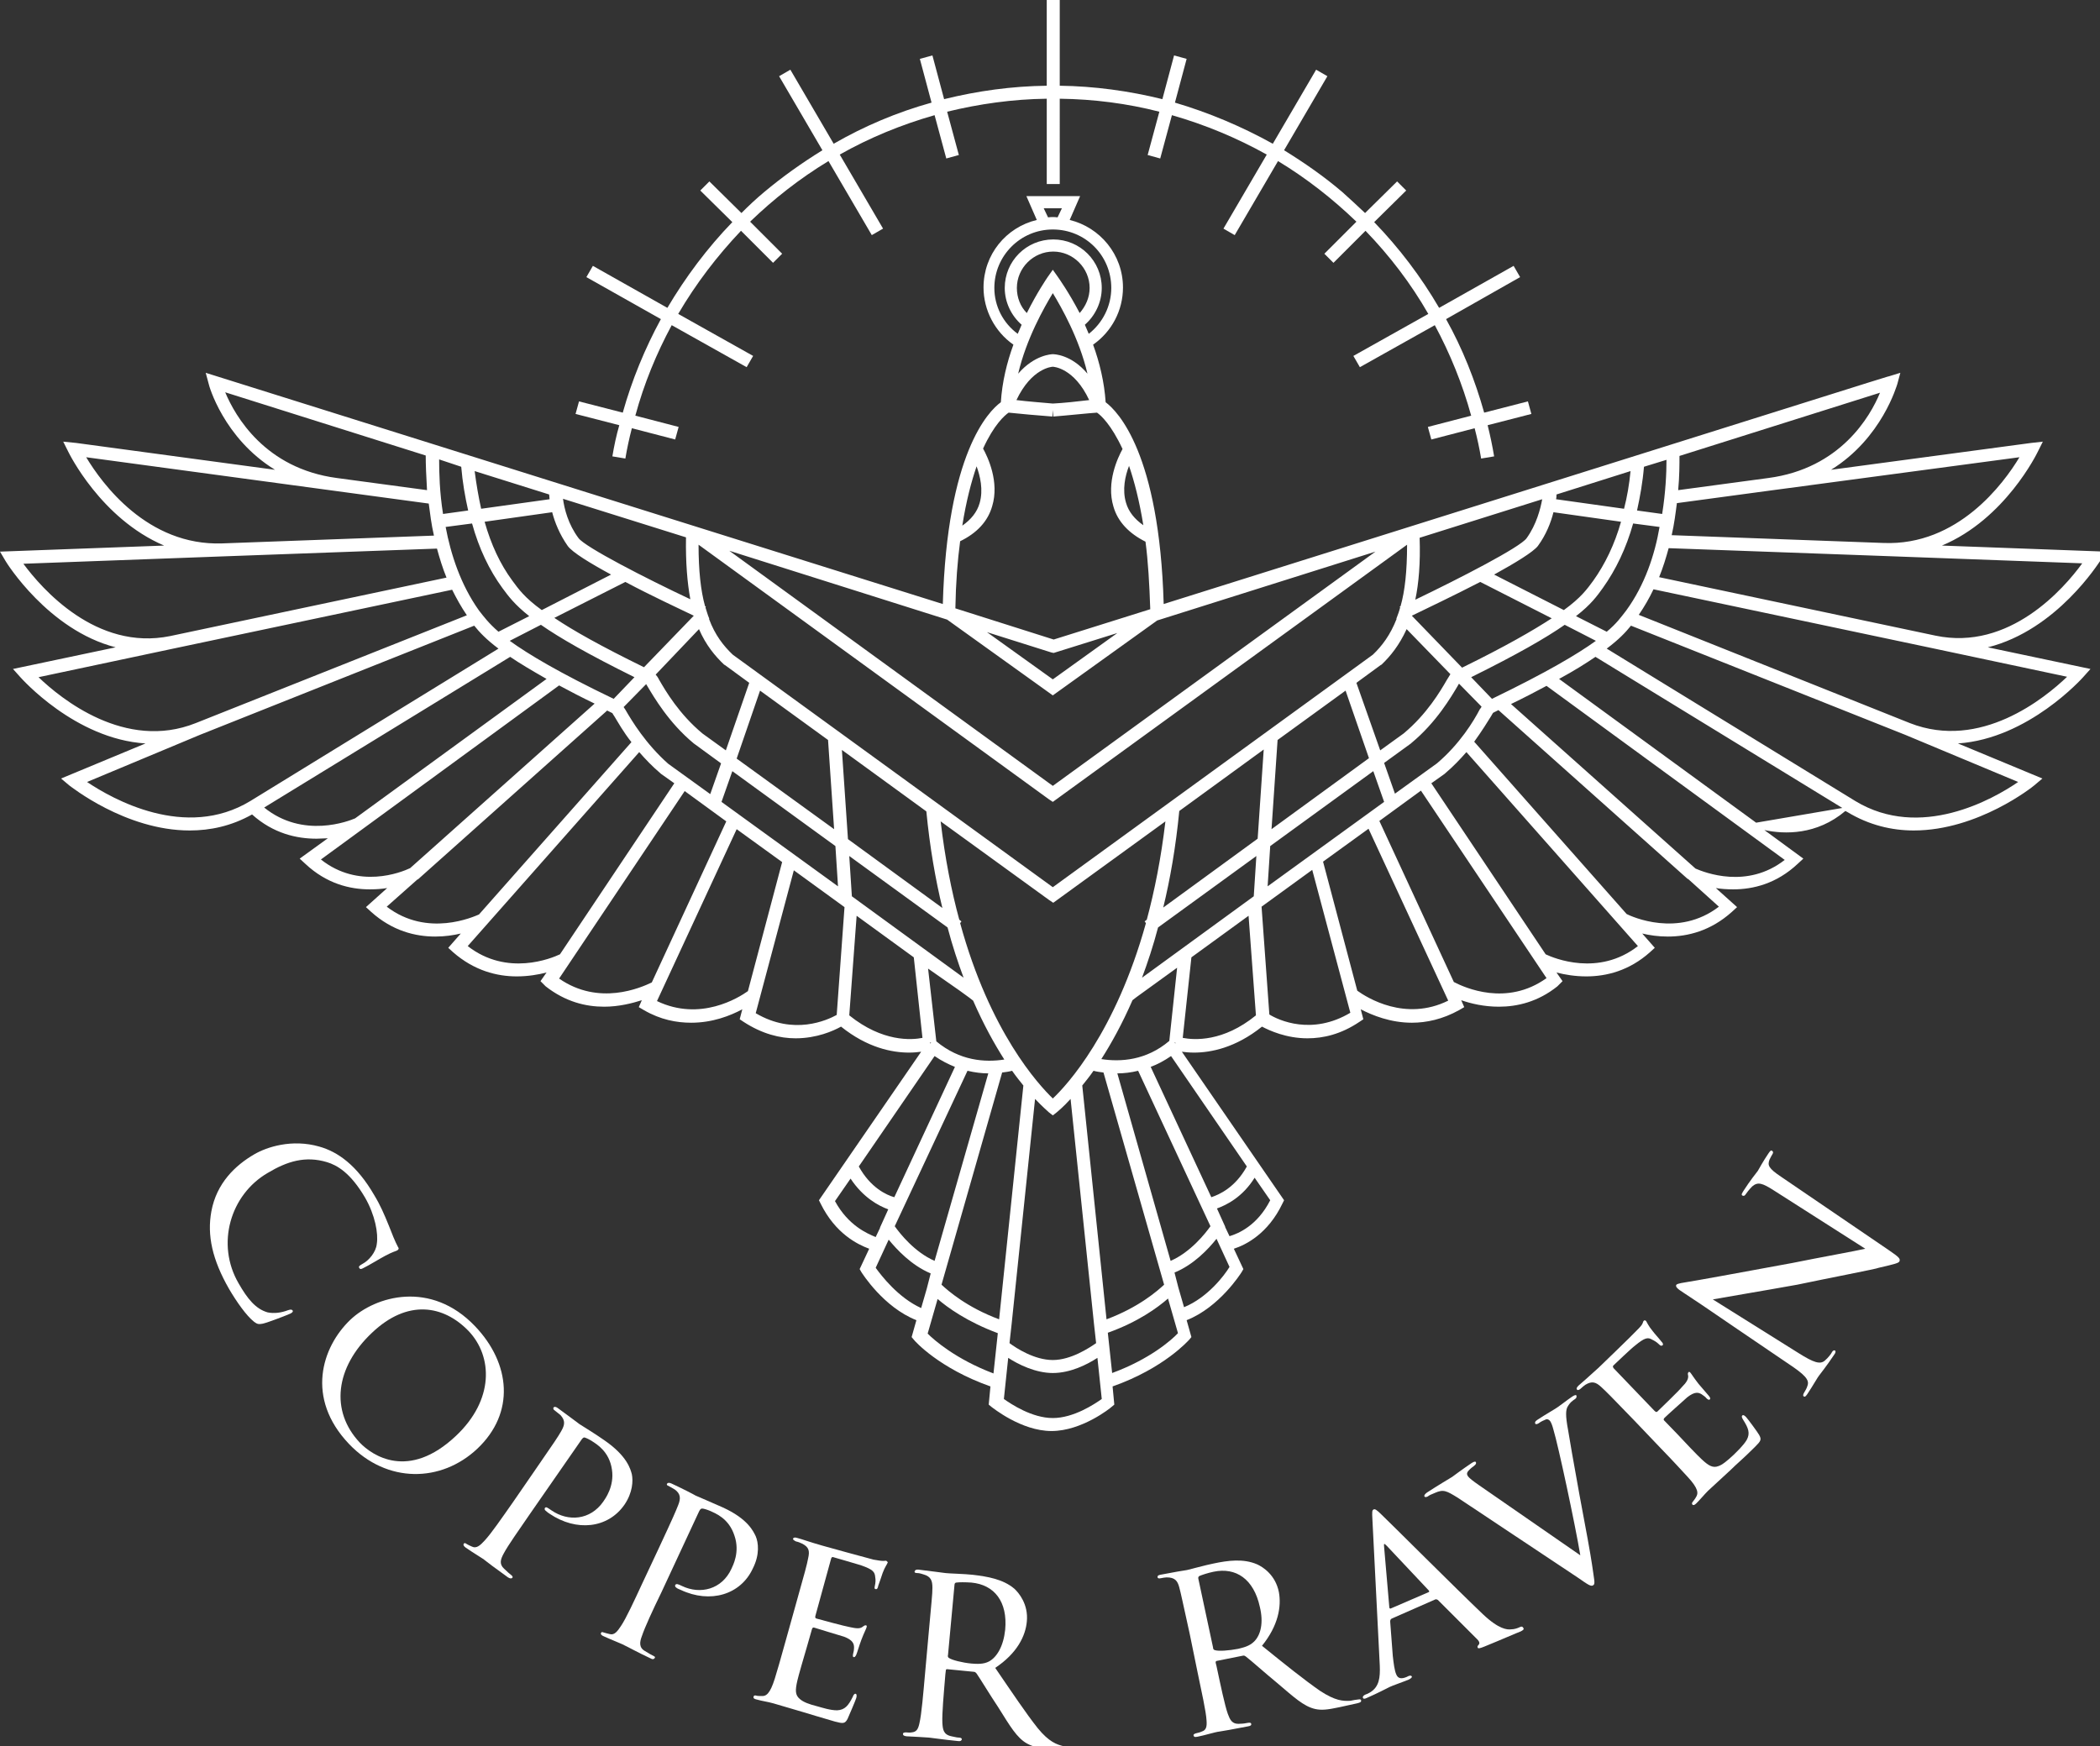 <?xml version="1.0" encoding="UTF-8"?> <!-- Generator: Adobe Illustrator 24.0.1, SVG Export Plug-In . SVG Version: 6.00 Build 0) --> <svg xmlns="http://www.w3.org/2000/svg" xmlns:xlink="http://www.w3.org/1999/xlink" id="Слой_2" x="0px" y="0px" viewBox="0 0 484.9 403.3" style="enable-background:new 0 0 484.9 403.3;" xml:space="preserve"><rect x="0" y="0" width="484.9" height="403.3" fill="#333333" stroke="none"/> <style type="text/css"> .st0{fill:#FFFFFF;} </style> <path class="st0" d="M484.9,129.6l1.3-2.2l-37.8-1.4c14.6-6.1,22-21.4,22.1-21.6l1.2-2.4l-2.7,0.3l-46.2,6.2 c11.8-7.3,15.2-19.6,15.3-19.8l0.7-2.6l-2.6,0.8l0,0l-0.4,0.1l-4.2,1.3l-162.9,51.2c-1-34.8-10.6-44.5-13.4-46.6 c-0.3-4.6-1.4-9.2-2.9-13.3c4.3-3,6.9-7.9,6.9-13.2c0-7.6-5.3-13.9-12.3-15.6l2.4-5.5h-12.4l2.4,5.5c-7.1,1.7-12.3,8-12.3,15.6 c0,5.2,2.6,10.2,6.9,13.2c-1.5,4.1-2.6,8.6-2.9,13.3c-2.9,2.1-12.4,11.8-13.4,46.6l-83.2-26.1l-87-27.3l0.7,2.6 c0,0.2,3.4,12.5,15.3,19.8l-45.9-6.2l-3-0.3l1.2,2.4c0.1,0.2,7.5,15.4,22.1,21.6L0,127.4l1.3,2.2c0.1,0.2,9.8,15.9,25.4,19.9 l-23.7,5l1.7,1.9c0.2,0.2,12.6,14.3,28.9,15.3l-19.5,8.1l1.9,1.6c0.2,0.1,12.9,10.4,27.8,10.4c4.7,0,9.6-1,14.4-3.7 c4.9,4.4,10.3,5.6,14.9,5.6c0.9,0,1.8-0.1,2.6-0.1l-6.5,4.7l1.3,1.2c4.9,4.6,10.3,5.9,14.9,5.9c1.4,0,2.8-0.1,4-0.3l-4.9,4.4 l1.2,1.1c4.9,4.4,10.2,5.7,14.8,5.7c2.2,0,4.2-0.3,5.9-0.7l-2.9,3.3l1.1,1c4.9,4.3,10.2,5.6,14.7,5.6c2.6,0,5-0.4,6.9-0.9l-1.4,2 l0.9,0.9l0.3,0.3c4.6,3.6,9.3,4.7,13.5,4.7c3.4,0,6.5-0.8,8.7-1.5l-0.7,1.6l1.2,0.7c3.8,2.2,7.5,2.9,10.9,2.9c4.9,0,9-1.6,11.8-3.1 l-0.6,2.3l0.9,0.6c4.3,2.8,8.4,3.8,12,3.8c4.9,0,8.7-1.7,10.5-2.7c6.1,4.9,11.8,6,15.7,6c1.1,0,2-0.1,2.8-0.2l-23.6,34.3l0.4,0.8 c3.4,6.9,8.5,9.4,11.2,10.4l-2.2,4.7l0.4,0.7c0.2,0.3,5.1,8.1,12.7,11.1l-1.1,3.9l0.5,0.6c0.2,0.3,5.8,6.6,17.7,10.8l-0.4,4.2 l0.6,0.5c0.3,0.2,6.9,5.6,13.9,5.6s13.6-5.3,13.9-5.6l0.6-0.5l-0.4-4.2c11.9-4.2,17.5-10.6,17.7-10.8l0.5-0.6l-1.1-3.9 c7.6-3,12.5-10.8,12.7-11.1l0.4-0.7l-2.2-4.7c2.8-0.9,7.9-3.5,11.2-10.4l0.4-0.8l-23.6-34.3c0.8,0.1,1.7,0.2,2.8,0.2 c3.9,0,9.6-1.1,15.7-6c1.7,0.9,5.6,2.7,10.5,2.7c3.6,0,7.7-0.9,12-3.8l0.9-0.6l-0.6-2.3c2.7,1.4,6.9,3.1,11.8,3.1 c3.4,0,7.1-0.8,10.9-2.9l1.2-0.7l-0.7-1.6c2.3,0.8,5.3,1.5,8.7,1.5c4.2,0,9-1.1,13.5-4.7l1.2-1.2l-1.4-2c1.9,0.5,4.3,0.9,6.9,0.9 c4.6,0,9.9-1.3,14.7-5.6l1.1-1l-2.9-3.3c1.7,0.4,3.7,0.7,5.9,0.7c4.6,0,9.9-1.3,14.8-5.7l1.2-1.1l-4.9-4.4c1.2,0.2,2.6,0.3,4,0.3 c4.6,0,10-1.3,14.9-5.9l1.3-1.2l-9-6.6c4.6,1,12.1,1.2,18.7-4.4l0.4,0.2c5.1,3.1,10.4,4.3,15.4,4.3c14.9,0,27.6-10.2,27.8-10.4 l1.9-1.6l-19.5-8.1c16.3-1.1,28.8-15.2,28.9-15.3l1.7-1.9l-23.7-5C475,145.5,484.7,129.8,484.9,129.6z M466.3,105.6 c-3.6,6-14.2,20.5-31.4,19.8l-48.9-1.8c0.6-2.6,0.9-5.1,1.2-7.4l21.5-2.9v0c0,0,0,0,0,0L466.3,105.6z M375.5,141 c-1.1,1.4-2.2,3-4.5,4.9l-7.1-3.6c3.5-2.7,4.9-4.7,6.2-6.5c3-4.2,5.4-9.2,7-14.9l6.1,0.8C382.1,128.1,379.8,135.1,375.5,141z M344.5,161.4l-4.8-5c10.7-5.3,17.3-9.1,21.6-12.1l7.2,3.7C364.2,151.1,357.1,155.3,344.5,161.4z M331.8,176.3l-9.7,7l-2.5-7.1 l6.2-4.5l0.1-0.1c5.8-4.8,9.2-10.7,10.7-13.2c0.1-0.2,0.2-0.4,0.3-0.5l5.2,5.3c-0.1,0.2-0.2,0.4-0.4,0.6 C340.3,166.5,337.1,171.8,331.8,176.3z M253.1,310.2c-1.6,1.1-5.8,3.9-10,3.9s-8.4-2.7-10-3.9l0.5-4.5l0,0l5.4-51.9 c1.8,1.9,3,2.9,3.2,3.1l0.9,0.7l0.9-0.7c0.2-0.2,1.4-1.1,3.2-3.1l5.4,51.9l0,0L253.1,310.2z M144.4,163.9c-0.1-0.2-0.3-0.4-0.4-0.6 l5.2-5.3c0.1,0.2,0.2,0.3,0.3,0.5c1.5,2.5,4.9,8.4,10.7,13.2l6.3,4.6l-2.5,7.1l-9.7-7C149.1,171.8,145.9,166.5,144.4,163.9z M117.7,148l7.2-3.7c4.3,3,10.9,6.8,21.6,12.1l-4.8,5C129,155.3,122,151.1,117.7,148z M102.9,121.7l6.1-0.8c1.6,5.8,4,10.8,7,14.9 c1.4,1.9,2.8,3.8,6.2,6.5l-7.1,3.6c-2.3-2-3.4-3.5-4.5-4.9C106.4,135.1,104.1,128.1,102.9,121.7z M226.2,116.2c-0.6,2.1-2,3.8-4,5.2 c0.9-5.7,2.1-10.2,3.3-13.7C226.3,109.9,227.1,113.1,226.2,116.2z M260.7,107.6c1.2,3.5,2.4,8.1,3.3,13.7c-2-1.4-3.4-3.1-4-5.2 C259.1,113.1,259.8,109.9,260.7,107.6z M383.8,118.7l-5.8-0.8c0.7-3.2,1.3-6.5,1.6-10.1l5.2-1.6 C384.8,109.3,384.6,113.7,383.8,118.7z M243.1,253.7c-3.3-3.2-14.5-15.3-21.4-40.5l0.3-0.4l-0.5-0.4c-1.8-6.6-3.3-14.2-4.3-22.7 l25.1,18.2l0.9,0.6l25.9-18.8c-1,8.5-2.5,16-4.3,22.7l-0.5,0.4l0.3,0.4C257.6,238.4,246.4,250.6,243.1,253.7z M326.8,138.5 c0.8-3.8,1.2-8.5,1-14.3l28.3-8.9c-0.4,2.2-1.3,5.8-3.6,9C351,126.4,337.2,133.5,326.8,138.5z M267.4,214.2l22.7-16.5l-0.6,9.3 l-25.8,18.8C265,222.3,266.3,218.4,267.4,214.2z M268.6,209.6c1.6-6.6,2.9-14,3.7-22.3l19.5-14.2l-1.4,20.6L268.6,209.6z M317,151.2 l-73.9,53.7l-73.9-53.7c-2.1-2-4.1-4.5-5.5-8.3l0.1-0.1l-0.1-0.1c-0.3-0.7-0.5-1.5-0.8-2.4l0.1-0.2c-0.1,0-0.1-0.1-0.2-0.1 c-1-3.6-1.5-8.2-1.5-14.2l80.9,58.8l0.9,0.6l81.8-59.4c0,6.1-0.5,10.7-1.5,14.2c-0.1,0-0.1,0.1-0.2,0.1l0.1,0.2 c-0.2,0.8-0.5,1.6-0.8,2.4l-0.1,0.1l0.1,0.1C321,146.7,319.1,149.2,317,151.2z M213.9,187.4c0.8,8.3,2.1,15.7,3.7,22.3l-21.8-15.9 l-1.4-20.6l19.1,13.9L213.9,187.4z M222.5,225.8L196.7,207l-0.6-9.3l22.7,16.5C219.9,218.4,221.2,222.3,222.5,225.8z M133.6,124.3 c-2.4-3.2-3.3-6.8-3.6-9.1l28.4,8.9c-0.1,5.8,0.3,10.5,1,14.3C149,133.5,135.2,126.4,133.6,124.3z M317.6,127.4l-74.5,54.1 l-74.7-54.3l50.3,15.9l24.4,17.5l24.1-17.3L317.6,127.4z M126.8,114.2c0,0.3,0.1,0.7,0.1,1.1l-15.8,2.2c-0.6-2.7-1.1-5.6-1.5-8.7 L126.8,114.2z M127.5,118.3c0.6,2.3,1.7,5.1,3.6,7.8c1.1,1.5,5.2,4,10,6.6l-16,8.2c-4-2.9-5.4-4.9-6.8-6.8 c-2.8-3.8-4.9-8.3-6.4-13.6L127.5,118.3z M144.4,134.4c6,3.2,12.5,6.2,15.8,7.8l-11.5,11.9c-10-4.9-16.4-8.5-20.7-11.4L144.4,134.4z M161.4,145.3c1.6,3.7,3.7,6.2,5.8,8.2l0.2,0.1l0,0l5.6,4.1l-5.4,15.6l-5.4-3.9c-5.4-4.5-8.5-9.8-10-12.4c-0.3-0.6-0.6-1-0.8-1.2 L161.4,145.3z M175.5,159.5l15.7,11.4l1.4,20.6l-22.5-16.3L175.5,159.5z M192.9,195.4l0.6,9.3l-26.9-19.5l2.5-7.1L192.9,195.4z M292.7,204.7l0.6-9.3l23.8-17.3l2.5,7.1L292.7,204.7z M293.6,191.5l1.4-20.6l15.7-11.4l5.4,15.6L293.6,191.5z M313.2,157.7l5.6-4.1 l0.2-0.1c2.1-2,4.1-4.5,5.8-8.2l10.1,10.4c-0.2,0.3-0.4,0.7-0.8,1.3c-1.5,2.6-4.6,7.9-10,12.4l-5.4,3.9L313.2,157.7z M326,142.2 c3.3-1.6,9.8-4.7,15.8-7.8l16.5,8.4c-4.3,2.8-10.7,6.5-20.7,11.4L326,142.2z M345,132.7c4.9-2.7,9-5.2,10.1-6.6 c1.9-2.6,3-5.4,3.6-7.8l15.6,2.2c-1.5,5.3-3.7,9.8-6.4,13.6c-1.4,1.9-2.8,3.9-6.8,6.8L345,132.7z M359.3,115.3 c0.1-0.4,0.1-0.8,0.1-1.1l17.1-5.4c-0.3,3.1-0.8,6-1.5,8.7L359.3,115.3z M243.1,156.9L227.9,146l14.9,4.7l0.5,0.1l14.7-4.6 L243.1,156.9z M106.5,107.8c0.3,3.6,0.9,7,1.6,10.1l-5.8,0.8c-0.8-5-0.9-9.5-0.9-12.6L106.5,107.8z M221.6,228.8l2.2,1.6l0,0 l0.9,0.7c2.4,5.5,4.9,10,7.2,13.6c-4.5,0.7-10.3,0.3-15.7-4.2l-1.9-16.8L221.6,228.8z M215,240.8l-0.2,0.2l-0.1-0.2L215,240.8z M220.5,246.4l-14,30.1c-1.8-0.5-5.5-2.2-8.2-7.1l17.5-25.5C217.4,245,219,245.8,220.5,246.4z M223.4,247.3c1.7,0.4,3.3,0.6,4.8,0.6 l-12.4,43.3c-4.6-2-8-6.3-9.2-8L223.4,247.3z M231.4,247.7c0.8-0.1,1.6-0.2,2.3-0.4c0.9,1.3,1.8,2.4,2.6,3.4l-5.6,54 c-7.5-2.8-11.8-6.6-13.3-8L231.4,247.7z M249.9,250.7c0.8-1,1.7-2.1,2.6-3.4c0.7,0.2,1.5,0.3,2.3,0.4l14,49c-1.5,1.4-5.8,5.2-13.3,8 L249.9,250.7z M258,247.9c1.5,0,3.2-0.2,4.8-0.6l16.7,35.9c-1.2,1.7-4.6,6-9.2,8L258,247.9z M265.7,246.4c1.6-0.6,3.1-1.4,4.7-2.5 l17.5,25.5c-2.7,4.9-6.4,6.5-8.2,7.1L265.7,246.4z M271.4,241l-0.2-0.2l0.2,0L271.4,241z M270,240.4c-5.3,4.5-11.2,4.9-15.7,4.2 c2.3-3.6,4.8-8.1,7.2-13.6l0.9-0.7l0,0l9.4-6.8L270,240.4z M408.3,110.4L408.3,110.4l-20.8,2.8c0.3-3.2,0.3-6,0.3-7.9l46.3-14.6 C431.9,96.1,425,108.2,408.3,110.4z M243.1,93.2c-2.2-0.2-6.1-0.5-8.4-0.8c3.5-7.4,8.2-7.7,8.4-7.7c0.1,0,4.9,0.2,8.4,7.7 C249.1,92.7,245.3,93.1,243.1,93.2z M243.1,81.8c-0.2,0-4.2,0.1-8,4.5c1.9-8.1,6-15.3,8-18.6c2,3.3,6.1,10.5,8,18.6 C247.3,81.8,243.3,81.8,243.1,81.8z M244.3,64l-1.2-1.7l-1.2,1.7c-0.2,0.3-2.4,3.5-4.8,8.3c-1.5-1.5-2.3-3.6-2.3-5.8 c0-4.6,3.8-8.4,8.4-8.4c4.6,0,8.4,3.8,8.4,8.4c0,2.2-0.9,4.2-2.3,5.8C246.8,67.5,244.5,64.3,244.3,64z M245.2,48.1l-1,2.1 c-0.8-0.1-1.4-0.1-2.2,0l-1-2.1H245.2z M229.6,66.5c0-7.4,6-13.5,13.5-13.5s13.5,6,13.5,13.5c0,4.2-2,8.1-5.2,10.6 c-0.3-0.7-0.6-1.4-0.9-2.1c2.4-2.1,3.9-5.2,3.9-8.5c0-6.2-5-11.2-11.2-11.2c-6.2,0-11.2,5-11.2,11.2c0,3.3,1.5,6.4,3.9,8.5 c-0.3,0.7-0.6,1.4-0.9,2.1C231.6,74.6,229.6,70.7,229.6,66.5z M232.9,95.3c1.7,0.2,7.4,0.7,10.1,0.9l0.1-1.5l0.1,1.5 c2.7-0.2,8.4-0.8,10.1-0.9c0.9,0.6,3.3,2.8,5.9,8.4c-1.1,2-3.8,7.7-2.1,13.3c1,3.5,3.6,6.2,7.4,8.1c0.6,4.5,0.9,9.7,1.1,15.6 l-22.3,7l-22.7-7.2c0.1-5.9,0.5-11,1.1-15.5c3.9-1.9,6.4-4.6,7.4-8.1c1.7-5.6-1-11.3-2.1-13.3C229.5,98.1,232,95.9,232.9,95.3z M52,90.6l46.3,14.6c0,2,0.1,4.7,0.3,8l-20.8-2.8v0C61.2,108.2,54.3,96.1,52,90.6z M19.9,105.6L99,116.3c0.3,2.3,0.6,4.8,1.2,7.4 l-48.9,1.8C34,126.1,23.5,111.6,19.9,105.6z M5.4,130.2l46-1.7c0,0,0,0,0,0l0,0l49.5-1.8c0.6,2.2,1.3,4.5,2.2,6.7l-63.8,13.5 C22.2,150.4,9.6,135.9,5.4,130.2z M40,149.8C40,149.8,40,149.8,40,149.8L40,149.8l64.4-13.6c1,2,2.1,4,3.4,5.9L45.2,167 c-16.3,6.5-31.2-5.7-36.3-10.6L40,149.8z M20.1,180.6l26.1-10.9l63.3-25.2c1.2,1.5,2.8,3.2,5.6,5.3L57.8,185 C42.8,194.1,25.9,184.5,20.1,180.6z M61,186.5l56.8-34.8c2.2,1.5,4.9,3.1,8.4,5.1L82,189C80.6,189.6,70,193.8,61,186.5z M74.1,198.5 l55-40.2c2.4,1.3,5.1,2.7,8.2,4.2l-42.6,38C92.6,201.5,82.8,205.4,74.1,198.5z M89.3,209.4l7.1-6.3c0,0,0.1,0,0.1,0l0,0l43.7-39 c0.4,0.2,0.8,0.4,1.2,0.6c0.1,0.2,0.3,0.5,0.5,0.8c0.8,1.3,2,3.5,3.9,5.9l-35.2,39.8C109.4,211.7,98.7,216.6,89.3,209.4z M108,218.5 l39.6-44.8c1.4,1.6,3,3.3,4.9,4.9l0.1,0.1l0,0l3.1,2.2l-26.4,39.5C127.4,221.3,117.1,225.6,108,218.5z M129.1,226l29-43.3l9.6,7 l-17.2,37.2C148,228.1,138.3,232.4,129.1,226z M151.7,231.2l18.4-39.7l10.5,7.6l-7.9,29.8C170.6,230.4,161.7,236,151.7,231.2z M174.5,234l8.8-33l11.7,8.5l-1.8,24.9C191,235.6,183.3,239.2,174.5,234z M196.1,234.5l1.7-23l13.2,9.6l2,18.6 C210.5,240.2,203.8,240.7,196.1,234.5z M192.8,277.4l3.6-5.2c2.9,4.4,6.5,6.3,8.7,7.1l-1.9,4.2l0,0.1l-1,2.1 C200.3,284.9,195.9,283.1,192.8,277.4z M202.2,292.8l3-6.5c1.9,2.3,5.2,5.9,9.7,7.8l-0.9,3.5l0,0l-1.3,4.5 C207.4,299.7,203.5,294.6,202.2,292.8z M214.2,308l2.3-8c2.3,2,6.9,5.3,13.9,7.9l-1,9.3C220.7,313.9,215.7,309.5,214.2,308z M243.1,327.5c-4.8,0-9.6-3.2-11.3-4.4l1-9.5c2.3,1.5,6.3,3.5,10.3,3.5c4.1,0,8-2,10.3-3.5l1,9.5 C252.7,324.3,247.9,327.5,243.1,327.5z M256.8,317.1l-1-9.3c7-2.5,11.5-5.8,13.9-7.9l2.3,8C270.5,309.5,265.5,313.9,256.8,317.1z M273.4,301.9l-1.3-4.5l0,0l-0.9-3.5c4.4-1.8,7.8-5.4,9.7-7.8l3,6.5C282.7,294.6,278.8,299.7,273.4,301.9z M283.9,285.5l-1-2.1 l0-0.1l-1.9-4.2c2.2-0.8,5.9-2.6,8.7-7.1l3.6,5.2C290.3,283.1,285.9,284.9,283.9,285.5z M273.1,239.7l2-18.6l13.2-9.6l1.7,23 C282.4,240.7,275.7,240.2,273.1,239.7z M293.1,234.3l-1.8-24.9l11.7-8.5l8.8,33C302.9,239.2,295.2,235.6,293.1,234.3z M313.4,228.8 l-7.9-29.8l10.5-7.6l18.4,39.7C324.5,236,315.6,230.4,313.4,228.8z M335.7,226.8l-17.2-37.2l9.6-7l29,43.3 C347.9,232.5,338.2,228.1,335.7,226.8z M356.9,220.4l-26.4-39.5l3.1-2.2l0.1-0.1c1.9-1.6,3.5-3.3,4.9-4.9l39.6,44.8 C369.1,225.6,358.8,221.3,356.9,220.4z M396.9,209.4c-9.4,7.2-20.1,2.3-21.3,1.7l-35.2-39.8c1.8-2.5,3.1-4.6,3.9-5.9 c0.2-0.3,0.3-0.6,0.5-0.8c0.4-0.2,0.8-0.4,1.2-0.6l43.7,39l0,0c0,0,0,0,0.1,0L396.9,209.4z M391.5,200.6l-42.6-38 c3.1-1.5,5.8-2.9,8.2-4.2l55,40.2C403.4,205.4,393.6,201.5,391.5,200.6z M405.5,190L360,156.8c3.5-1.9,6.2-3.6,8.4-5.1l57,34.9 L405.5,190z M428.4,185L371,149.8c2.8-2.1,4.4-3.8,5.6-5.3l63.3,25.2l26.1,10.9C460.2,184.6,443.4,194.1,428.4,185z M441,167 L378.4,142c1.3-1.9,2.4-3.8,3.4-5.9l64.4,13.6l0,0c0,0,0,0,0,0l31.1,6.6C472.2,161.2,457.3,173.4,441,167z M446.9,146.8l-63.8-13.5 c0.9-2.2,1.6-4.5,2.2-6.7l49.5,1.8l0,0c0,0,0,0,0,0l46,1.7C476.6,135.9,464,150.4,446.9,146.8z"></path> <path class="st0" d="M141.4,105.4l3,0.5c0.4-2.4,0.9-4.7,1.5-7l10,2.6l0.8-2.9l-10-2.6c2-7.4,4.9-14.4,8.4-20.9l17.3,9.7l1.5-2.6 l-17.3-9.7c4.1-7,9-13.4,14.5-19.2l7.4,7.4l2.1-2.1l-7.4-7.4c5.5-5.3,11.5-10,18.1-14l10,17.1l2.6-1.5l-10-17.1 c6.9-3.9,14.2-6.9,21.9-9.1l2.7,10l2.9-0.8l-2.7-10c7.4-1.8,15.1-2.9,23-3v19.7h3V22.8c7.9,0.1,15.6,1.1,23,3l-2.7,10l2.9,0.8 l2.7-10c7.7,2.2,15.1,5.3,21.9,9.1l-10,17.1l2.6,1.5l10-17.1c6.6,4,12.6,8.7,18.1,14l-7.4,7.4l2.1,2.1l7.4-7.4 c5.6,5.8,10.5,12.2,14.5,19.2l-17.3,9.7l1.5,2.6l17.3-9.7c3.5,6.5,6.4,13.6,8.4,20.9l-10,2.6l0.8,2.9l10-2.6c0.6,2.3,1.1,4.6,1.5,7 l3-0.5c-0.4-2.4-0.9-4.8-1.5-7.2l10.1-2.6l-0.8-2.9l-10.1,2.6c-2.1-7.5-5-14.8-8.8-21.6L351,64l-1.5-2.6l-17.2,9.7 c-4.2-7.2-9.2-13.8-15-19.8l7.4-7.3l-2.1-2.1l-7.4,7.3c-1.7-1.6-3.4-3.2-5.2-4.8c-4.2-3.6-8.8-6.8-13.5-9.7l10-17.1l-2.6-1.5 l-10,17.1c-7.2-4-14.8-7.2-22.6-9.5l2.7-10.1l-2.9-0.8l-2.7,10.1c-7.7-1.9-15.7-3-23.7-3.1V0h-3v19.8c-8.1,0.1-16,1.2-23.7,3.1 l-2.7-10.1l-2.9,0.8l2.7,10.1c-7.9,2.2-15.5,5.4-22.6,9.5l-10-17.1l-2.6,1.5l10,17.1c-4.7,2.9-9.2,6.1-13.5,9.7 c-1.8,1.5-3.5,3.1-5.2,4.8l-7.4-7.3l-2.1,2.1l7.4,7.3c-5.8,6-10.8,12.7-15,19.8l-17.2-9.7l-1.5,2.6l17.2,9.7 c-3.7,6.8-6.7,14.1-8.8,21.6l-10.1-2.6l-0.8,2.9l10.1,2.6C142.3,100.6,141.8,103,141.4,105.4z"></path> <path class="st0" d="M61.8,270.9c4.5-2.7,8.7-4,13.7-2.5c2.3,0.7,5.4,2.4,8.8,8.2c2.3,4,3.1,8.3,2.7,10.7c-0.2,1.9-1.8,3.8-3.3,4.6 c-0.7,0.4-1,0.6-0.7,1c0.2,0.3,0.5,0.2,1.2-0.2c0.7-0.3,3.3-1.9,4.8-2.7c1.7-0.9,2.3-1,2.7-1.2c0.3-0.2,0.5-0.4,0.2-0.8 c-0.7-1.3-1.4-3.1-2.1-4.9c-1.1-2.7-2-4.8-3.4-7.1c-4-6.9-8.4-10-12.7-11.2c-6.3-1.8-12.1,0.1-15,1.8c-4.3,2.5-8.7,6.6-9.9,13.2 c-1,5.5,0.2,11.1,4.1,17.9c1.7,2.9,4,6.2,5.8,7.6c0.7,0.5,1,0.6,2,0.4c1.3-0.3,5.9-2.1,6.3-2.3c0.4-0.2,0.7-0.4,0.6-0.7 c-0.2-0.3-0.5-0.3-1.1-0.1c-1.6,0.6-3.2,0.8-4.7,0.5c-2.8-0.8-4.7-3.2-6.7-6.7C49.8,287.3,53.2,275.9,61.8,270.9z"></path> <path class="st0" d="M109.7,306.3c-10.2-10.7-23-7-28.8-1.5c-6.6,6.3-10.4,18.1-0.3,28.7c8.8,9.2,21.3,8.9,29.6,1.1 C119,326.3,117.9,314.9,109.7,306.3z M83.1,333.2c-6.9-7.3-5.7-17.4,2.8-25.4c8.2-7.8,16.5-6.4,22.3-0.4c5.6,5.9,5.9,15.9-2.9,24.2 C94.3,342,85.9,336.1,83.1,333.2z"></path> <path class="st0" d="M144.2,347.5c1.9-2.8,2-5.5,1.7-7c-0.3-1.1-1-4.2-6.4-7.9c-2-1.4-4.6-3-5.7-3.7c-0.3-0.2-2.9-2.2-5-3.7 c-0.4-0.3-0.8-0.4-1-0.1c-0.1,0.1,0,0.4,0.1,0.5c0.4,0.3,1.1,0.9,1.5,1.2c1.2,1.3,1,2.3,0.2,3.7c-0.8,1.4-1.4,2.3-6.1,9.1l-5.1,7.4 c-2.6,3.7-5,7.2-6.5,8.8c-1,1.1-1.9,1.9-2.9,1.4c-0.5-0.2-1.1-0.5-1.4-0.7c-0.2-0.2-0.4-0.1-0.5,0c-0.2,0.3,0,0.6,0.4,0.9 c1.4,1,4.4,2.8,4.4,2.9c0.2,0.2,2.9,2.2,5.4,4c0.5,0.3,0.8,0.3,1,0.1c0.1-0.1,0.1-0.3-0.1-0.5c-0.4-0.3-1.3-1.1-1.8-1.6 c-1.2-1.1-0.8-2.2-0.1-3.5c1-1.9,3.5-5.4,6.1-9.2l11.8-17c0.2-0.3,0.5-0.7,0.8-0.6c0.4,0.1,1.2,0.5,1.8,0.9c0.9,0.6,3.9,2.3,4.5,6.5 c0.6,3.9-1.6,6.8-2,7.4c-3,4.3-8.1,4.7-12,2c-0.9-0.6-1.2-0.9-1.5-0.5c-0.1,0.2,0,0.5,0.2,0.6c0.2,0.2,0.7,0.6,0.9,0.7 C133.1,353.8,140.4,353,144.2,347.5z"></path> <path class="st0" d="M174.5,354.8c-0.5-1-1.7-4-7.7-6.7c-2.2-1-5.1-2.2-6.2-2.7c-0.3-0.2-3.2-1.7-5.6-2.8c-0.5-0.2-0.8-0.2-1,0.1 c-0.1,0.2,0.1,0.4,0.2,0.4c0.4,0.2,1.3,0.7,1.6,0.9c1.4,1,1.4,2.1,0.8,3.6c-0.6,1.5-1,2.5-4.5,10l-3.8,8.1c-1.9,4.1-3.7,8-4.9,9.8 c-0.8,1.2-1.5,2.2-2.6,1.9c-0.5-0.1-1.1-0.3-1.5-0.4c-0.3-0.1-0.4-0.1-0.5,0.1c-0.2,0.3,0.1,0.6,0.6,0.8c1.5,0.7,4.8,2,4.8,2.1 c0.3,0.1,3.2,1.7,6,3c0.5,0.3,0.8,0.2,1-0.1c0.1-0.2,0-0.3-0.2-0.4c-0.4-0.2-1.5-0.8-2.1-1.2c-1.4-0.8-1.2-2.1-0.7-3.4 c0.7-2.1,2.5-6,4.5-10.1l8.7-18.7c0.2-0.4,0.4-0.7,0.7-0.7c0.4,0,1.3,0.3,2,0.6c1,0.5,4.2,1.6,5.5,5.7c1.3,3.8-0.4,6.9-0.7,7.6 c-2.2,4.8-7.2,6-11.4,4c-1-0.5-1.4-0.6-1.6-0.2c-0.1,0.2,0.1,0.5,0.3,0.6c0.2,0.2,0.8,0.4,1,0.5c6.8,3.2,13.8,1.1,16.6-4.9 C175.5,359,175.1,356.2,174.5,354.8z"></path> <path class="st0" d="M204.7,360.5c-0.2-0.1-0.3,0-0.7,0c-0.5,0-1.2-0.1-2.3-0.3c-1.2-0.3-11.4-3.1-11.7-3.2 c-3.2-0.9-4.7-1.5-5.9-1.8c-0.6-0.2-0.9-0.1-1,0.2c0,0.2,0.3,0.4,0.7,0.6c0.5,0.1,1,0.3,1.4,0.5c1.6,0.8,1.8,1.7,1.4,3.4 c-0.3,1.6-0.7,3-2.8,10.5l-2.4,8.6c-1.2,4.4-1.9,6.7-2.5,8.7c-1.1,3.5-2,4.1-3.1,4c-0.4,0-0.9,0-1.2-0.1c-0.3-0.1-0.6,0-0.6,0.3 c-0.1,0.3,0.2,0.5,0.7,0.6c1.4,0.4,2.5,0.5,3.9,0.9c2.1,0.6,4.8,1.4,6.8,2c2,0.6,3.6,1.1,7.4,2.2c1.9,0.5,2.3,0.5,2.9-0.6 c0.4-0.9,1.9-4.4,2-4.8c0.1-0.3,0.2-0.9-0.1-1c-0.2-0.1-0.5,0.1-0.7,0.7c-1,2-1.8,3-3.6,3.1c-1.6,0-3.4-0.6-4.5-0.9 c-2-0.5-3.3-1-4.1-1.7c-1.1-0.9-1.1-2-0.6-4.2c0.2-1,1.7-6.1,2.2-7.8l1.2-4.2c0.1-0.2,0.2-0.4,0.5-0.3c0.9,0.3,5.6,1.7,6.9,2.1 c2.1,0.8,2.3,1.7,2.3,2.5c0,0.5-0.1,1.1-0.2,1.4c-0.1,0.4-0.1,0.8,0.1,0.8c0.2,0.1,0.4-0.1,0.6-0.5c0.3-0.7,0.6-1.9,1.2-3.5 c0.6-1.6,1.2-2.7,1.2-2.9c0.1-0.3,0-0.4-0.1-0.4c-0.2-0.1-0.4,0-0.8,0.3c-0.6,0.5-1.5,0.4-2.9,0.1c-1.2-0.2-7.1-1.8-7.8-2 c-0.3-0.1-0.3-0.3-0.2-0.7l3.6-13.1c0.1-0.3,0.2-0.4,0.4-0.4c0.1,0,5.8,1.7,6.5,1.9c2.8,1,3.2,1.5,3.3,2.8c0.1,0.5,0.1,1.1-0.1,2 c-0.1,0.4-0.1,0.7,0.2,0.7c0.3,0.1,0.5-0.2,0.6-0.8c0.4-1.1,0.7-2,1-2.9c0.5-1.4,1.1-2.1,1.2-2.5 C204.9,360.7,204.8,360.6,204.7,360.5z"></path> <path class="st0" d="M247.4,403.6c-0.2,0-1.4-0.2-1.8-0.3c-1.6-0.4-3.4-1-6-4.2c-2.7-3.4-5.9-8.2-9.8-13.9c5.1-3.4,7-7.4,7.3-10.7 c0.4-4-1.9-6.7-2.9-7.6c-2.6-2.2-6.2-2.8-9.6-3.2c-1.7-0.2-5.7-0.3-6.3-0.4c-0.1,0-3.7-0.5-6.3-0.8c-0.5,0-0.7,0.1-0.8,0.4 s0.2,0.4,0.6,0.4c0.5,0,1.1,0.2,1.4,0.3c1.8,0.5,2.1,1.5,2.1,3.1c0,1.6-0.2,3-0.9,10.9l-0.8,8.9c-0.4,4.5-0.8,9.4-1.3,11.5 c-0.3,1.4-0.7,2-1.8,2.1c-0.5,0.1-0.9,0-1.3,0c-0.4,0-0.7,0.1-0.7,0.3c0,0.4,0.2,0.5,0.8,0.6c1.6,0.1,4.2,0.2,5.2,0.3 c0.2,0,3.6,0.5,6.7,0.8c0.6,0.1,0.8-0.1,0.9-0.4c0-0.2-0.2-0.4-0.7-0.4c-0.5,0-1.1-0.2-1.7-0.3c-1.9-0.4-2-1.6-2.1-3.1 c-0.1-2.2,0.3-6.5,0.7-11.3l0.1-0.8c0-0.2,0.1-0.3,0.3-0.3l6.1,0.6c0.4,0,0.5,0.2,0.7,0.4c0.9,1.3,3,4.8,5,7.8 c2.7,4.3,4.3,7.1,6.7,8.4c1.3,0.7,2.6,1,5.4,1.2l4.2,0.4c0.8,0.1,1.1,0,1.1-0.3C248,403.8,247.9,403.6,247.4,403.6z M228.4,383.7 c-1.3,0.7-2.8,0.6-4.1,0.5c-2.1-0.2-4.5-0.8-5.2-1.3c-0.2-0.1-0.3-0.4-0.2-0.7l1.5-16.2c0-0.3,0.2-0.5,0.4-0.5c0.7-0.1,2-0.1,3.5,0 c5.3,0.5,8.4,4.4,7.8,10.9C231.7,380.2,230.2,382.7,228.4,383.7z"></path> <path class="st0" d="M313.6,392.5c-0.2,0-1.4,0.2-1.8,0.3c-1.7,0.1-3.5,0-7-2.3c-3.6-2.5-8.1-6.1-13.4-10.4 c3.8-4.7,4.5-9.1,3.9-12.4c-0.8-4-3.7-5.8-5-6.4c-3.2-1.4-6.8-0.9-10.1-0.2c-1.6,0.3-5.6,1.4-6.1,1.5c-0.1,0-3.7,0.6-6.2,1.1 c-0.5,0.1-0.7,0.3-0.6,0.6c0,0.2,0.3,0.3,0.7,0.2c0.5-0.1,1.1-0.2,1.4-0.2c1.9,0,2.5,0.8,2.9,2.3s0.7,3,2.4,10.7l1.8,8.8 c0.9,4.4,2,9.2,2.1,11.3c0.1,1.4-0.1,2.2-1.1,2.5c-0.4,0.2-0.9,0.3-1.3,0.4c-0.4,0.1-0.7,0.3-0.6,0.5c0.1,0.4,0.3,0.4,0.9,0.3 c1.6-0.3,4.1-1.1,5.1-1.2c0.2,0,3.5-0.6,6.6-1.2c0.6-0.1,0.8-0.3,0.7-0.6c0-0.2-0.3-0.3-0.8-0.2c-0.5,0.1-1.1,0.2-1.7,0.2 c-2,0.2-2.4-1-2.9-2.3c-0.7-2-1.6-6.3-2.6-11l-0.2-0.8c0-0.2,0-0.3,0.2-0.4l6-1.2c0.4-0.1,0.5,0,0.8,0.2c1.3,1,4.3,3.7,7.1,6 c3.9,3.3,6.2,5.5,8.9,6.1c1.4,0.3,2.7,0.2,5.5-0.4l4.1-0.9c0.8-0.2,1-0.3,1-0.6C314.3,392.5,314.1,392.4,313.6,392.5z M289.6,379.1 c-1.1,1.1-2.5,1.4-3.7,1.7c-2.1,0.4-4.5,0.6-5.4,0.3c-0.3-0.1-0.4-0.3-0.4-0.6l-3.4-15.9c-0.1-0.3,0.1-0.5,0.2-0.6 c0.7-0.3,1.9-0.7,3.3-1c5.2-1.1,9.3,1.7,10.7,8.1C291.8,374.8,291.1,377.6,289.6,379.1z"></path> <path class="st0" d="M350.9,375.8c-0.4,0.2-1.2,0.5-2,0.5c-0.9,0.1-2.8,0-6.5-3.5c-5.9-5.6-21.7-21.4-23.3-22.9 c-1.3-1.3-1.6-1.4-1.9-1.3c-0.4,0.2-0.4,0.5-0.3,2.4l1.7,33.7c0.1,2.7-0.1,4.9-2.3,6.2c-0.3,0.2-0.8,0.4-1.1,0.5 c-0.4,0.2-0.6,0.5-0.5,0.7c0.1,0.3,0.4,0.3,1,0c2.3-1,4.6-2.2,5.2-2.5c0.6-0.3,3.2-1.2,4.4-1.7c0.4-0.2,0.8-0.5,0.7-0.7 c-0.1-0.2-0.3-0.3-0.8-0.1c-0.2,0.1-0.2,0.1-0.4,0.2c-1.2,0.5-2,0.4-2.4-0.6c-0.4-0.9-0.6-2.5-0.8-4.3l-0.6-7.9 c0-0.3,0.1-0.6,0.4-0.7l10-4.4c0.2-0.1,0.4,0,0.6,0.1l9.1,9.1c0.7,0.7,0.5,1.1,0.3,1.3c-0.2,0.2-0.3,0.4-0.2,0.6 c0.1,0.3,0.5,0.2,1.5-0.2c3.7-1.5,7.8-3.3,8.4-3.5c0.6-0.3,0.8-0.5,0.7-0.7C351.6,375.6,351.3,375.6,350.9,375.8z M329.9,367.7 l-8.8,3.8c-0.1,0-0.3,0-0.3-0.3l-1.2-13.9c-0.1-0.9,0-0.9,0.6-0.3l9.6,10.2C330,367.4,330.1,367.6,329.9,367.7z"></path> <path class="st0" d="M364.7,345.2c-1.2-6.6-2.5-14-2.6-14.8c-0.7-3.7-0.5-4.7-0.2-5.4c0.6-1.1,1.2-1.5,1.8-1.9 c0.3-0.2,0.4-0.5,0.3-0.8c-0.1-0.2-0.4-0.1-0.9,0.2c-1.2,0.8-3.1,2.3-3.3,2.4c-0.5,0.4-3,1.8-4.8,3c-0.6,0.4-0.6,0.6-0.5,0.9 c0.1,0.2,0.5,0.1,0.8-0.1c0.5-0.4,1.2-0.7,1.7-0.9c0.5-0.1,0.8,0.2,1,0.5c0.2,0.3,0.5,1.1,0.7,1.9c1.1,3.6,5,21.8,6.2,29l-23.4-16.2 c-1.3-0.9-2.2-1.6-2.5-2c-0.2-0.3-0.4-0.6-0.1-1.1c0.3-0.4,0.7-0.8,1.4-1.3c0.5-0.4,0.6-0.6,0.5-0.9c-0.1-0.2-0.4-0.2-1,0.2 c-1.8,1.2-4.1,2.9-4.5,3.2c-0.5,0.3-3.5,2.1-5.8,3.6c-0.4,0.3-0.7,0.6-0.6,0.9c0.1,0.2,0.4,0.2,0.8,0c0.2-0.2,0.8-0.5,1.6-0.8 c2-0.9,2.7-0.5,5.3,1.1l27.8,18.5c2.3,1.6,3,2.1,3.5,1.7c0.5-0.3,0.2-1.2-0.3-4.8C367.3,359.2,366.2,353.1,364.7,345.2z"></path> <path class="st0" d="M403.2,327.3c-0.3-0.3-0.6-0.6-0.9-0.4c-0.2,0.2-0.1,0.5,0.2,1c1.2,1.9,1.7,3.1,0.8,4.7c-0.8,1.3-2.2,2.6-3,3.4 c-1.5,1.4-2.6,2.3-3.5,2.6c-1.3,0.5-2.3-0.1-3.9-1.6c-0.8-0.7-4.4-4.5-5.6-5.8l-3-3.1c-0.2-0.2-0.2-0.3,0-0.6 c0.7-0.7,4.3-3.9,5.3-4.8c1.8-1.4,2.6-1.1,3.3-0.7c0.4,0.3,0.9,0.6,1.1,0.9c0.3,0.3,0.6,0.5,0.8,0.3c0.2-0.2,0.1-0.4-0.2-0.8 c-0.5-0.6-1.3-1.5-2.4-2.8c-1.1-1.4-1.7-2.4-1.9-2.6c-0.2-0.2-0.3-0.2-0.4-0.1c-0.2,0.2-0.2,0.4-0.1,0.8c0.1,0.8-0.4,1.6-1.4,2.6 c-0.8,1-5.2,5.2-5.7,5.7c-0.2,0.2-0.4,0.1-0.7-0.2l-9.4-9.8c-0.2-0.3-0.2-0.4-0.1-0.6c0.1-0.1,4.4-4.2,5-4.6c2.3-1.9,3-2,4-1.4 c0.4,0.2,1,0.5,1.6,1.1c0.3,0.3,0.5,0.4,0.8,0.2c0.2-0.2,0.1-0.5-0.3-0.9c-0.7-0.9-1.4-1.6-2-2.4c-1-1.2-1.3-2-1.5-2.3 c-0.2-0.2-0.4-0.2-0.5-0.1c-0.2,0.2-0.2,0.3-0.3,0.6c-0.2,0.5-0.7,1-1.5,1.8c-0.8,0.9-8.5,8.3-8.7,8.5c-2.5,2.3-3.7,3.3-4.6,4.1 c-0.4,0.4-0.6,0.7-0.3,1c0.1,0.1,0.5,0,0.8-0.3c0.3-0.3,0.8-0.7,1.1-0.9c1.5-0.9,2.4-0.6,3.6,0.5c1.2,1.1,2.2,2.1,7.6,7.7l6.2,6.5 c3.2,3.3,4.8,5.1,6.2,6.6c2.5,2.7,2.5,3.8,1.9,4.7c-0.2,0.4-0.5,0.7-0.7,1c-0.2,0.2-0.3,0.5-0.1,0.7c0.2,0.2,0.5,0.1,0.9-0.3 c1-1,1.7-1.9,2.7-2.9c1.6-1.5,3.7-3.4,5.2-4.8c1.5-1.5,2.8-2.5,5.6-5.3c1.4-1.4,1.6-1.7,1-2.8C405.8,330.7,403.5,327.6,403.2,327.3z "></path> <path class="st0" d="M436.1,288.7l-24.8-16.9c-3-2-3.2-2.7-2.7-4c0.3-0.6,0.5-1,0.7-1.3c0.2-0.3,0.1-0.6-0.1-0.7 c-0.2-0.2-0.4-0.1-0.8,0.5c-1.3,1.9-2.2,3.6-2.5,4.1c-0.3,0.4-1.9,2.4-3.3,4.6c-0.3,0.5-0.6,0.9-0.3,1.1c0.2,0.1,0.5,0.2,0.8-0.3 c0.2-0.3,0.8-1.1,1.5-1.8c1.3-1.1,2.3-0.8,5.1,1l21,13.4c-2.1,0.5-10.5,2-16.9,3.3c-11.8,2.2-23.5,4.3-24.3,4.4 c-0.6,0.1-2.1,0.3-2.4,0.6c-0.3,0.4,0.1,0.9,1.7,1.9c8.3,5.5,0.6,0.4,24.2,16.4c3.6,2.4,4.8,3.6,4.4,4.9c-0.2,0.8-0.6,1.3-0.8,1.7 c-0.3,0.5-0.3,0.8-0.1,0.9c0.3,0.2,0.5-0.1,0.8-0.5c1.4-2.1,2.5-4.1,2.8-4.4c0.2-0.3,1.6-2,3.4-4.7c0.4-0.5,0.4-0.9,0.2-1 c-0.2-0.1-0.5,0-0.7,0.4s-0.8,1.2-1.6,1.9c-1.1,1-2.6,0.5-6.1-1.7l-19.8-12.4c2.1-0.4,10.6-1.8,19.5-3.4c7.1-1.5,18.6-3.7,18.8-3.9 c3.9-0.9,4.6-1.1,4.8-1.5C438.8,290.7,438.6,290.4,436.1,288.7z"></path> </svg> 
